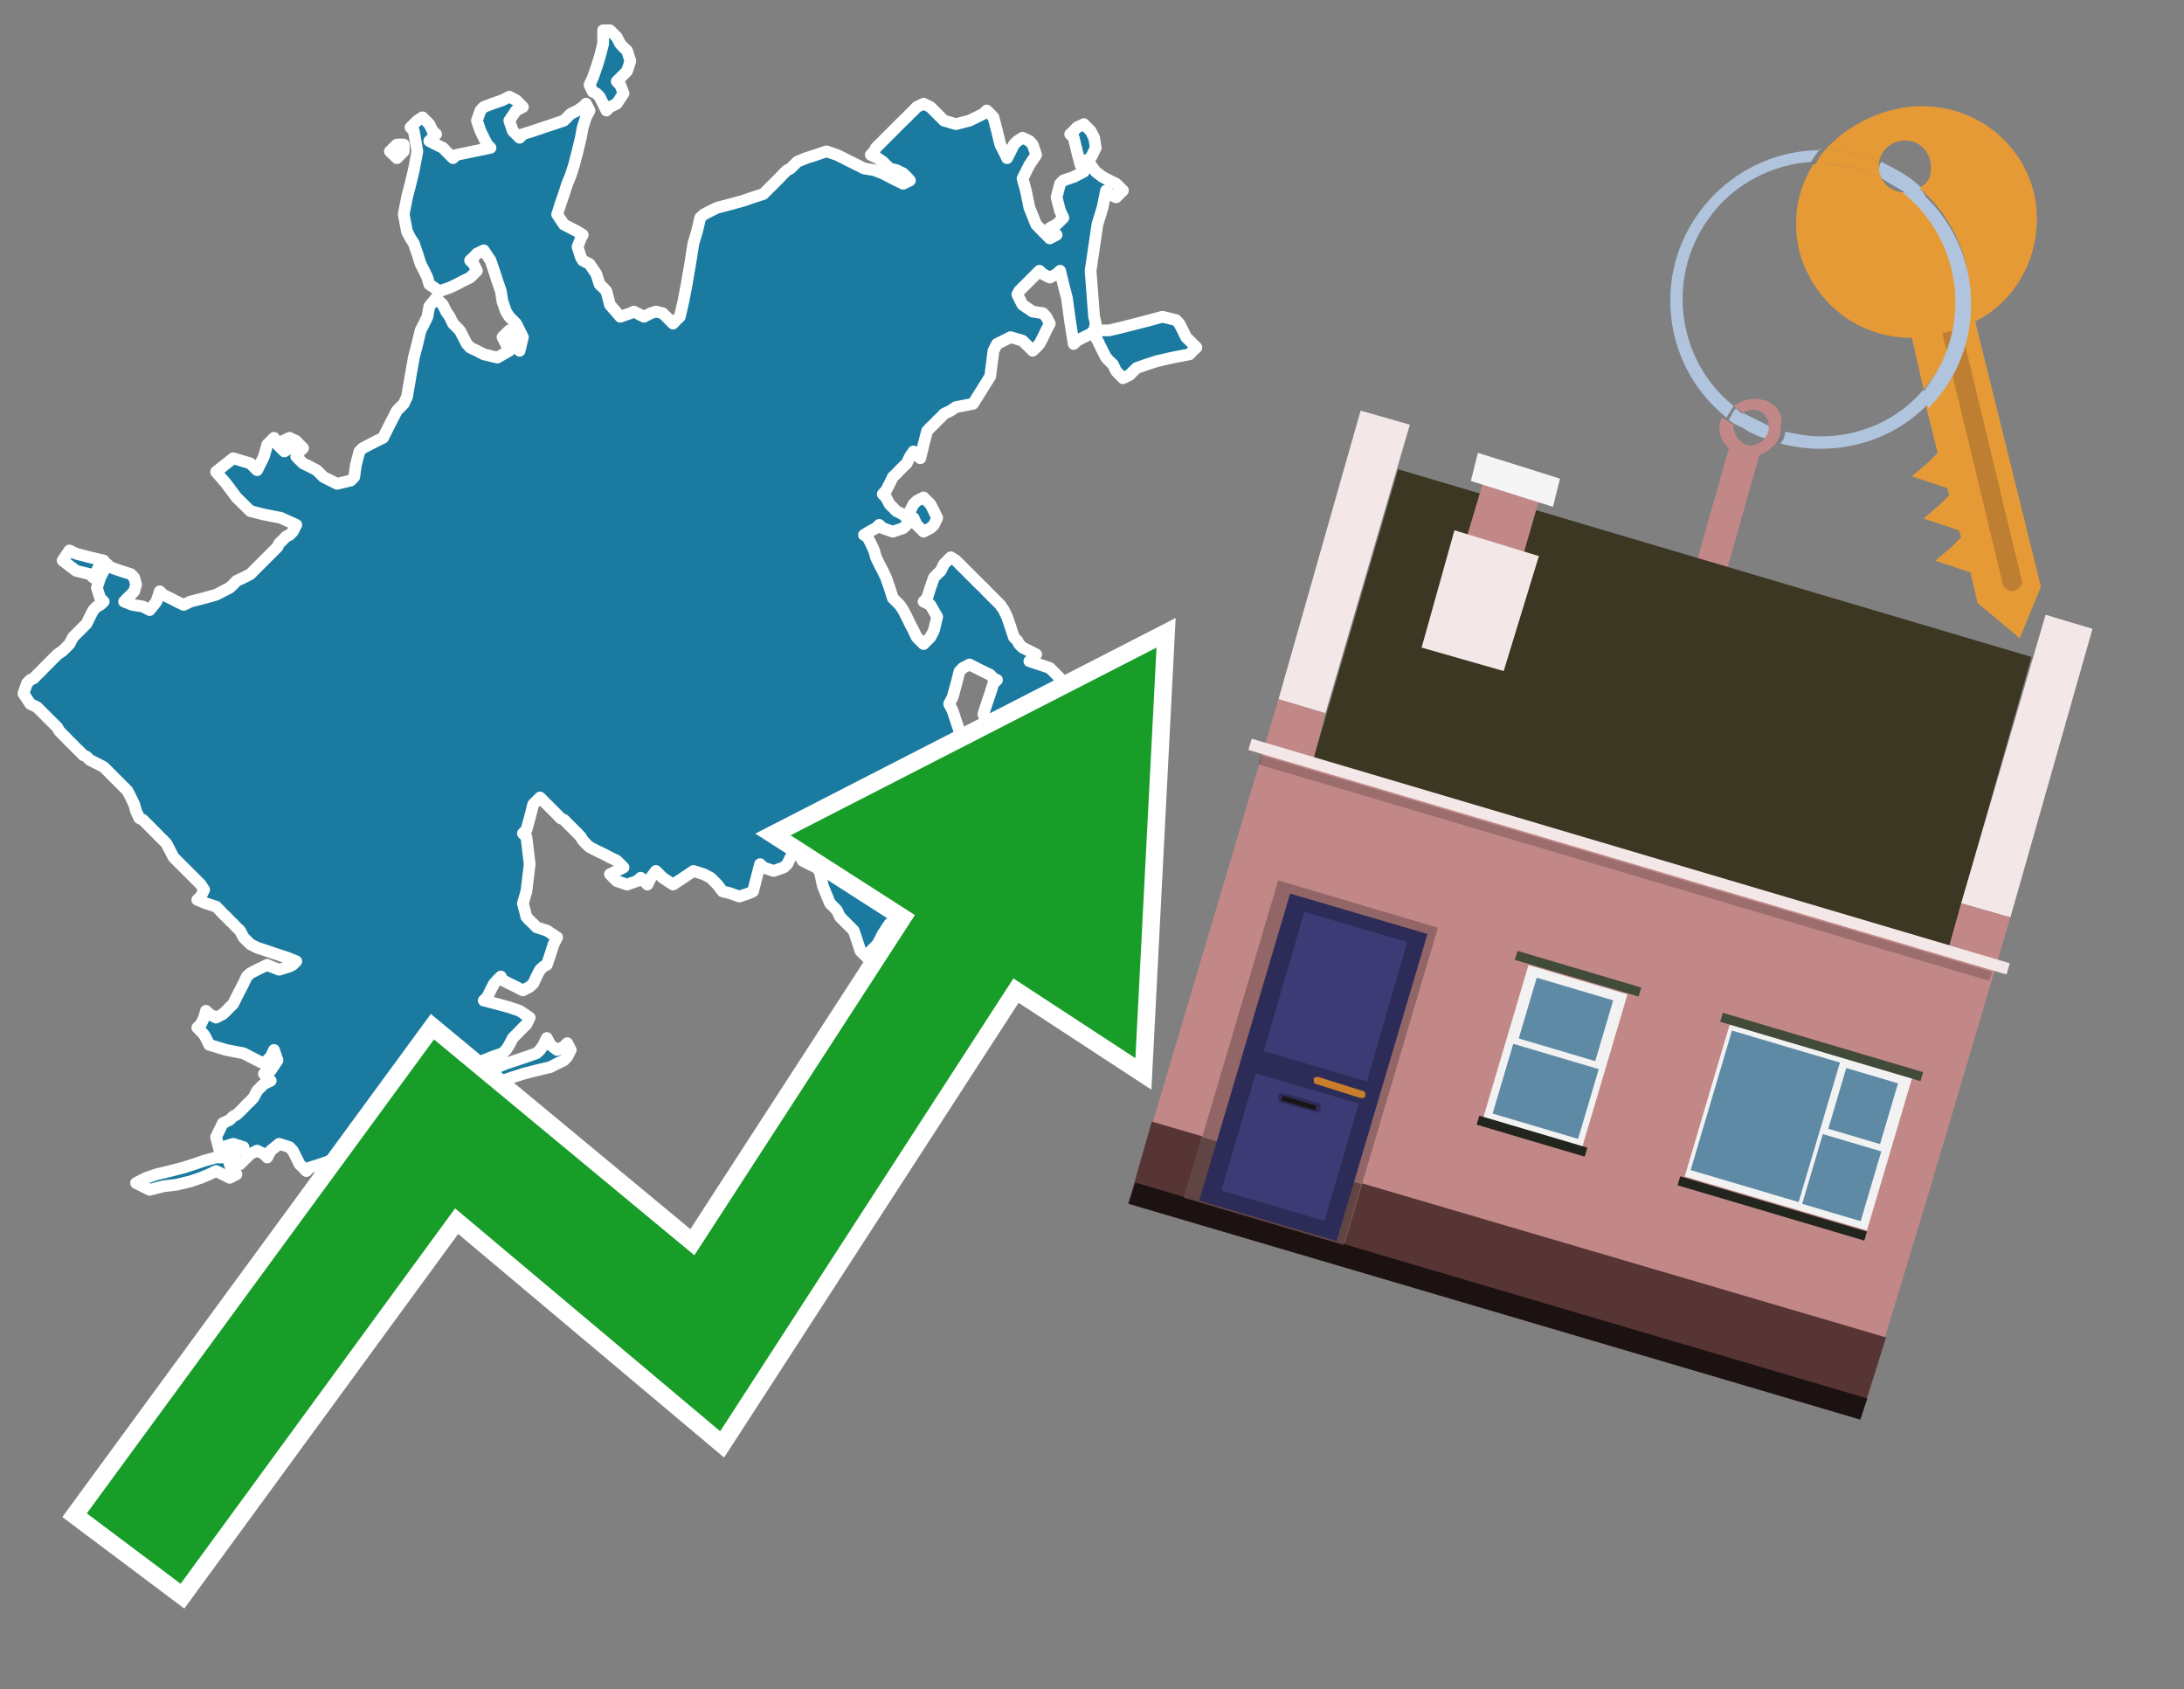 <?xml version="1.0" encoding="utf-8"?>
<!-- Generator: Adobe Illustrator 26.0.3, SVG Export Plug-In . SVG Version: 6.00 Build 0)  -->
<svg version="1.1" id="Text" xmlns="http://www.w3.org/2000/svg" xmlns:xlink="http://www.w3.org/1999/xlink" x="0px" y="0px"
	 width="93.1px" height="72px" viewBox="0 0 93.1 72" style="enable-background:new 0 0 93.1 72;" xml:space="preserve">
<rect x="0" y="0" width="93.1" height="72" fill="#808080" stroke="none"/>
<style type="text/css">
	.st0{fill:#1B7AA0;stroke:#FFFFFF;stroke-width:0.5;stroke-linejoin:round;}
	.st1{fill:none;stroke:#FFFFFF;stroke-width:1.5;stroke-miterlimit:10;}
	.st2{fill:#179D28;}
	.st3{fill:#E69A35;}
	.st4{fill:#B0C4DE;}
	.st5{fill:#C28888;}
	.st6{fill:#BF7F32;}
	.st7{fill-rule:evenodd;clip-rule:evenodd;fill:#3B3723;}
	.st8{fill-rule:evenodd;clip-rule:evenodd;fill:#F3E7E7;}
	.st9{fill-rule:evenodd;clip-rule:evenodd;fill:#C28888;}
	.st10{fill-rule:evenodd;clip-rule:evenodd;fill:#583535;}
	.st11{fill-rule:evenodd;clip-rule:evenodd;fill:#1D1212;}
	.st12{fill-rule:evenodd;clip-rule:evenodd;fill:#F5F5F5;}
	.st13{opacity:0.2;fill-rule:evenodd;clip-rule:evenodd;}
	.st14{fill-rule:evenodd;clip-rule:evenodd;fill:#926666;}
	.st15{fill-rule:evenodd;clip-rule:evenodd;fill:#614444;}
	.st16{fill:#2D2C58;}
	.st17{fill:#3C3B75;}
	.st18{fill:#C87E2C;}
	.st19{fill:#1A1515;}
	.st20{fill-rule:evenodd;clip-rule:evenodd;fill:#F2F2F2;}
	.st21{fill-rule:evenodd;clip-rule:evenodd;fill:#5F8AA5;}
	.st22{fill-rule:evenodd;clip-rule:evenodd;fill:#424A39;}
	.st23{fill-rule:evenodd;clip-rule:evenodd;fill:#21251D;}
</style>
<path class="st0" d="M9.79,49.62L9.94,49.91L10.08,50.05L9.79,50.2L9.5,50.05L9.21,49.91L8.92,50.05L8.56,50.2L8.12,50.35L7.54,50.49L6.96,50.56L6.38,50.71L5.8,50.42L6.23,50.2L6.67,50.05L7.25,49.91L7.83,49.76L8.27,49.62L8.7,49.47L9.21,49.33L9.79,49.33ZM4.27,24.04L4.13,24.33L3.98,24.62L3.83,24.47L3.25,24.33L2.67,23.89L2.96,23.46L3.25,23.6L3.83,23.75L4.42,23.89L4.42,24.04ZM17.21,6.45L16.92,6.74L16.62,6.45L16.92,6.16L17.21,6.16ZM46.49,7.03L46.71,7.32L47.0,7.54L47.29,7.69L47.58,7.83L47.87,8.12L47.58,8.41L47.29,8.27L47.15,8.12L47.0,8.85L46.78,9.57L46.49,11.54L46.64,13.5L46.71,13.79L46.64,14.08L46.49,14.23L46.2,14.37L45.91,14.52L45.77,14.66L45.62,13.72L45.48,12.7L45.33,12.12L45.19,11.54L45.04,11.68L44.75,11.83L44.46,11.68L44.31,11.54L44.17,11.68L44.02,11.83L43.88,11.97L43.73,12.12L43.59,12.26L43.44,12.41L43.37,12.55L43.44,12.7L43.59,12.99L44.02,13.28L44.46,13.35L44.6,13.5L44.75,13.79L44.6,14.08L44.46,14.37L44.31,14.66L44.17,14.81L44.02,14.95L43.88,14.81L43.73,14.66L43.59,14.52L43.08,14.37L42.5,14.66L42.35,14.95L42.21,16.04L41.48,17.21L40.75,17.35L40.53,17.5L40.24,17.64L40.1,17.79L39.95,17.93L39.81,18.08L39.66,18.22L39.52,18.37L39.37,18.95L39.23,19.53L39.08,19.39L38.94,19.24L38.79,19.46L38.65,19.75L38.5,19.89L38.35,20.04L38.21,20.19L38.06,20.33L37.92,20.62L37.77,20.91L37.63,21.06L37.77,21.2L37.92,21.49L38.21,21.78L38.5,21.93L38.65,22.07L38.79,22.22L38.65,22.37L38.5,22.51L38.06,22.66L37.63,22.51L37.48,22.37L37.34,22.51L37.05,22.66L36.83,22.8L36.97,22.87L37.12,23.16L37.26,23.46L37.34,23.75L37.48,24.04L37.63,24.33L37.77,24.62L37.92,25.05L38.06,25.49L38.21,25.64L38.35,25.78L38.5,26.0L38.65,26.29L38.79,26.58L38.94,26.87L39.08,27.16L39.37,27.45L39.66,27.16L39.81,26.87L39.95,26.29L39.66,25.78L39.37,25.64L39.52,25.49L39.66,25.05L39.81,24.62L39.95,24.47L40.1,24.33L40.24,24.04L40.53,23.75L40.75,23.89L40.9,24.04L41.04,24.18L41.19,24.33L41.33,24.47L41.48,24.62L41.62,24.76L41.77,24.91L41.92,25.05L42.06,25.2L42.21,25.35L42.35,25.49L42.5,25.64L42.64,25.78L42.79,26.0L42.93,26.29L43.08,26.73L43.22,27.16L43.37,27.31L43.44,27.45L43.59,27.6L43.88,27.74L44.17,27.89L44.02,28.03L43.88,28.18L44.31,28.32L44.75,28.47L44.9,28.62L45.04,28.76L45.19,28.91L45.33,29.2L45.48,29.42L45.62,29.71L45.48,30.0L45.33,30.43L45.19,30.87L45.04,31.16L44.9,31.45L44.75,31.74L44.6,32.03L44.46,31.6L44.17,31.16L43.88,31.45L43.73,31.74L43.59,32.18L43.44,32.54L43.37,32.39L43.08,32.25L42.79,32.18L42.93,32.03L43.08,31.45L42.93,30.87L42.79,31.3L42.5,31.74L42.21,31.3L42.06,30.87L41.92,30.43L42.06,30.0L42.21,29.56L42.35,29.12L42.5,28.98L42.35,28.91L42.21,28.76L41.92,28.62L41.62,28.47L41.33,28.32L41.04,28.47L40.9,28.62L40.75,29.2L40.61,29.71L40.46,30.0L40.61,30.29L40.75,30.72L40.9,31.16L41.04,31.45L41.19,31.74L41.33,32.03L41.19,32.25L41.04,32.39L41.19,32.54L41.33,32.69L41.48,32.83L41.62,32.98L41.77,33.12L41.92,33.85L42.06,34.57L42.21,34.87L41.26,35.08L40.24,35.37L40.39,35.67L40.46,35.81L40.9,35.96L41.33,35.81L41.48,35.67L41.62,35.96L41.77,36.25L41.92,36.1L42.06,35.96L42.21,36.54L42.06,37.12L41.92,37.77L42.21,38.5L42.5,41.19L42.21,43.95L41.92,44.17L41.62,44.46L41.33,44.39L41.04,44.24L40.75,44.39L40.61,44.46L40.46,43.95L40.39,43.37L40.24,42.79L39.52,42.21L38.79,41.7L38.94,41.12L39.08,40.97L38.94,40.82L38.79,39.95L38.94,39.08L39.08,38.64L38.94,38.21L38.79,38.5L38.65,38.79L38.5,38.94L38.35,39.08L38.21,39.23L37.92,39.37L37.63,39.81L37.41,40.24L37.12,40.53L36.97,40.82L36.83,40.68L36.68,40.53L36.54,40.1L36.39,39.66L36.25,39.52L36.1,39.37L35.96,39.23L35.81,39.08L35.67,38.79L35.38,38.5L35.08,37.77L34.94,37.12L34.79,36.97L34.5,36.83L34.21,36.68L34.14,36.54L33.99,36.39L33.85,36.25L33.7,36.54L33.56,36.83L33.41,36.97L32.98,37.12L32.54,36.97L32.4,36.83L32.25,37.41L32.1,37.99L31.96,38.06L31.52,38.21L31.09,38.06L30.8,37.99L30.58,37.7L30.29,37.41L30.0,37.26L29.56,37.12L29.13,37.41L28.69,37.7L28.25,37.41L27.96,37.12L27.74,37.41L27.6,37.7L27.45,37.55L27.31,37.41L27.16,37.55L26.73,37.7L26.29,37.55L26.15,37.41L26.0,37.26L26.29,37.12L26.58,36.97L26.44,36.83L26.29,36.68L26.0,36.54L25.71,36.39L25.42,36.25L25.13,36.1L24.98,35.96L24.84,35.81L24.76,35.67L24.62,35.52L24.47,35.37L24.33,35.23L24.18,35.08L24.04,34.94L23.89,34.87L23.75,34.72L23.6,34.57L23.46,34.43L23.31,34.28L23.17,34.14L23.02,33.99L22.87,34.14L22.73,34.28L22.58,34.87L22.44,35.37L22.29,35.52L22.44,35.67L22.58,36.83L22.44,37.99L22.29,38.5L22.44,39.08L22.58,39.23L22.73,39.37L22.87,39.52L23.31,39.66L23.75,39.95L23.6,40.24L23.46,40.68L23.31,41.12L23.17,41.19L23.02,41.33L22.87,41.62L22.73,41.92L22.58,42.06L22.29,42.21L22.0,42.06L21.71,41.92L21.42,41.77L21.35,41.62L21.2,41.77L21.06,41.92L20.91,42.21L20.77,42.5L20.62,42.64L21.2,42.79L21.71,42.93L22.15,43.08L22.58,43.37L22.44,43.66L22.29,43.8L22.15,43.95L22.0,44.1L21.86,44.24L21.71,44.53L21.57,44.75L21.42,44.89L20.99,45.04L20.62,45.19L20.33,45.33L20.04,45.48L20.62,45.62L21.2,45.48L21.57,45.33L22.0,45.19L22.44,45.04L22.87,44.89L23.02,44.75L23.17,44.53L23.31,44.24L23.46,44.53L23.75,44.75L24.04,44.6L24.18,44.46L24.33,44.75L24.18,45.04L24.04,45.19L23.75,45.33L23.46,45.48L22.87,45.62L22.29,45.77L21.86,45.91L21.42,46.06L20.99,46.2L20.62,46.86L20.19,47.58L19.75,47.73L19.31,47.87L18.88,48.02L18.51,48.16L18.08,48.31L17.64,48.46L17.21,48.6L17.06,48.75L16.92,48.89L16.77,49.04L16.62,49.18L16.19,49.33L15.75,49.04L15.9,48.75L16.04,48.6L16.33,48.46L16.62,48.31L16.19,48.16L15.75,48.31L15.61,48.46L15.46,48.75L15.32,49.04L15.17,49.18L14.59,49.33L14.08,49.47L13.65,49.62L13.21,49.76L13.06,49.91L12.92,49.76L12.77,49.62L12.63,49.33L12.48,49.04L12.34,48.89L11.9,48.75L11.54,49.04L11.39,49.33L11.25,49.18L10.96,49.04L10.67,49.18L10.52,49.33L10.38,49.47L10.23,49.62L10.08,49.47L9.94,49.33L9.79,49.18L10.08,49.04L10.38,48.89L9.94,48.75L9.5,48.89L9.36,49.04L9.21,48.46L9.5,47.87L9.79,47.73L9.94,47.58L10.08,47.51L10.23,47.37L10.38,47.22L10.52,47.07L10.67,46.93L10.81,46.78L10.96,46.49L11.25,46.2L11.54,46.06L11.39,45.91L11.25,45.77L11.54,45.62L11.83,45.19L11.68,44.75L11.54,45.04L11.25,45.33L10.96,45.19L10.67,45.04L10.38,44.89L9.65,44.75L8.92,44.53L8.78,44.24L8.7,44.1L8.56,43.95L8.41,43.8L8.56,43.66L8.7,43.37L8.78,43.08L8.92,43.22L9.21,43.37L9.5,43.22L9.65,43.08L9.79,42.93L9.94,42.79L10.08,42.5L10.23,42.21L10.38,41.92L10.52,41.62L10.67,41.48L10.96,41.33L11.25,41.19L11.39,41.12L11.54,41.19L11.9,41.33L12.34,41.19L12.48,41.12L12.63,40.97L12.26,40.82L11.83,40.68L11.39,40.53L10.96,40.39L10.67,40.24L10.38,39.95L10.23,39.66L10.08,39.52L9.94,39.37L9.79,39.23L9.65,39.08L9.5,38.94L9.36,38.79L9.21,38.64L8.78,38.5L8.41,38.35L8.56,38.21L8.7,37.92L8.56,37.7L8.41,37.55L8.27,37.41L8.12,37.26L7.98,37.12L7.83,36.97L7.69,36.83L7.54,36.68L7.4,36.54L7.25,36.25L7.1,35.96L6.96,35.81L6.81,35.67L6.67,35.52L6.52,35.37L6.38,35.23L6.23,35.08L6.09,34.94L5.94,34.87L5.8,34.57L5.72,34.28L5.58,33.99L5.43,33.7L5.29,33.56L5.14,33.41L5.0,33.27L4.85,33.12L4.71,32.98L4.56,32.83L4.42,32.69L4.13,32.54L3.83,32.39L3.69,32.25L3.54,32.18L3.4,32.03L3.25,31.89L3.11,31.74L2.96,31.6L2.82,31.45L2.67,31.3L2.53,31.16L2.45,31.01L2.31,30.87L2.16,30.72L2.02,30.58L1.87,30.43L1.73,30.29L1.58,30.14L1.29,30.0L1.0,29.56L1.15,29.12L1.29,28.98L1.44,28.91L1.58,28.76L1.73,28.62L1.87,28.47L2.02,28.32L2.16,28.18L2.31,28.03L2.45,27.89L2.67,27.74L2.96,27.45L3.11,27.16L3.25,27.02L3.4,26.87L3.54,26.73L3.69,26.58L3.83,26.29L3.98,26.0L4.13,25.85L4.27,25.78L4.42,25.64L4.27,25.49L4.13,25.05L4.27,24.62L4.42,24.33L4.56,24.04L4.71,24.18L5.14,24.33L5.58,24.47L5.72,24.62L5.8,24.91L5.72,25.2L5.58,25.35L5.43,25.49L5.29,25.64L5.65,25.78L6.09,25.85L6.38,26.0L6.67,25.64L6.81,25.2L6.96,25.35L7.25,25.49L7.54,25.64L7.83,25.78L8.12,25.64L8.7,25.49L9.21,25.35L9.5,25.2L9.79,25.05L9.94,24.91L10.08,24.76L10.38,24.62L10.67,24.47L10.81,24.33L10.96,24.18L11.1,24.04L11.25,23.89L11.39,23.75L11.54,23.6L11.68,23.46L11.83,23.31L11.9,23.16L12.05,23.02L12.19,22.87L12.34,22.8L12.48,22.66L12.63,22.37L11.97,22.07L11.25,21.93L10.67,21.78L10.08,21.2L9.65,20.62L9.21,20.11L9.94,19.53L10.67,19.75L10.96,20.04L11.25,19.46L11.39,18.95L11.54,18.8L11.68,18.66L11.83,18.95L12.12,19.24L12.34,19.1L12.19,18.95L12.05,18.8L12.34,18.66L12.63,18.8L12.77,18.95L12.92,19.1L12.77,19.24L12.63,19.46L12.92,19.75L13.21,19.89L13.5,20.04L13.79,20.33L14.37,20.62L14.95,20.48L15.1,20.33L15.17,19.82L15.32,19.24L15.46,19.1L15.75,18.95L16.04,18.8L16.33,18.66L16.62,18.08L16.92,17.5L17.21,17.21L17.35,16.91L17.5,16.04L17.64,15.24L17.79,14.66L17.93,14.08L18.08,13.79L18.22,13.5L18.3,13.06L18.59,12.7L18.88,12.99L19.02,13.28L19.17,13.5L19.31,13.79L19.46,13.94L19.6,14.08L19.75,14.37L19.9,14.66L20.04,14.81L20.33,14.95L20.62,15.1L21.2,15.24L21.71,14.95L21.57,14.66L21.42,14.37L21.71,14.08L22.0,14.52L22.15,14.95L22.29,14.37L22.0,13.79L21.71,13.5L21.57,13.28L21.42,12.85L21.35,12.41L21.2,11.97L21.06,11.54L20.91,11.1L20.62,10.67L20.33,10.81L20.19,10.96L20.04,11.1L20.19,11.25L20.33,11.54L20.04,11.83L19.75,11.97L19.46,12.12L19.17,12.26L18.73,12.41L18.3,12.12L18.22,11.83L18.08,11.54L17.93,11.25L17.79,10.81L17.64,10.37L17.5,10.16L17.35,9.87L17.21,9.14L17.35,8.41L17.5,7.83L17.64,7.25L17.79,6.45L17.64,5.58L17.5,5.43L17.64,5.29L17.79,5.14L18.01,5.0L18.3,5.29L18.44,5.58L18.59,5.72L18.44,5.87L18.3,6.01L18.59,6.16L18.88,6.3L19.02,6.45L19.17,6.6L19.31,6.74L19.46,6.6L20.19,6.45L20.91,6.3L20.77,6.16L20.62,5.87L20.48,5.58L20.33,5.14L20.48,4.71L20.62,4.56L20.99,4.42L21.42,4.27L21.71,4.12L22.0,4.27L22.15,4.42L22.29,4.56L22.0,4.71L21.71,5.14L21.86,5.58L22.0,5.72L22.15,5.87L22.29,5.72L22.73,5.58L23.17,5.43L23.6,5.29L24.04,5.14L24.18,5.0L24.33,4.85L24.62,4.71L24.84,4.56L24.98,4.42L25.13,4.71L24.98,5.0L24.84,5.43L24.76,5.87L24.62,6.45L24.47,7.03L24.33,7.47L24.18,7.83L24.04,8.27L23.89,8.7L23.75,9.14L24.04,9.57L24.33,9.72L24.62,9.87L24.84,10.01L24.76,10.16L24.62,10.52L24.76,10.96L24.84,11.1L25.13,11.25L25.42,11.68L25.56,12.12L25.71,12.26L25.85,12.41L26.0,12.99L26.44,13.5L26.87,13.35L27.02,13.28L27.16,13.35L27.45,13.5L27.74,13.35L27.96,13.28L28.25,13.35L28.4,13.5L28.54,13.64L28.69,13.79L28.83,13.64L28.98,13.5L29.13,12.85L29.27,12.12L29.42,11.25L29.56,10.37L29.71,9.87L29.85,9.28L30.0,9.14L30.29,8.99L30.58,8.85L31.16,8.7L31.67,8.56L32.1,8.41L32.54,8.27L32.69,8.12L32.83,7.98L32.98,7.83L33.12,7.69L33.27,7.54L33.41,7.39L33.56,7.25L33.7,7.18L33.85,7.03L33.99,6.89L34.36,6.74L34.79,6.6L35.23,6.45L35.67,6.6L35.96,6.74L36.25,6.89L36.54,7.03L36.83,7.18L37.26,7.25L37.63,7.39L37.92,7.54L38.21,7.69L38.5,7.83L38.79,7.69L38.65,7.54L38.5,7.39L38.21,7.25L37.92,7.18L37.77,7.03L37.63,6.89L37.41,6.74L37.12,6.6L37.26,6.45L37.34,6.3L37.48,6.16L37.63,6.01L37.77,5.87L37.92,5.72L38.06,5.58L38.21,5.43L38.35,5.29L38.5,5.14L38.65,5.0L38.79,4.85L38.94,4.71L39.08,4.56L39.37,4.42L39.66,4.56L39.81,4.71L39.95,4.85L40.1,5.0L40.24,5.14L40.75,5.29L41.33,5.14L41.62,5.0L41.92,4.85L42.06,4.71L42.21,4.85L42.35,5.0L42.5,5.58L42.64,6.16L42.79,6.45L42.93,6.74L43.08,6.45L43.22,6.16L43.37,6.01L43.59,5.87L43.88,6.01L44.02,6.16L44.17,6.6L43.88,7.03L43.59,7.61L43.73,8.12L43.88,8.85L44.17,9.57L44.46,9.87L44.75,10.16L45.04,10.01L44.9,9.87L44.75,9.72L45.04,9.57L45.33,9.28L45.19,8.99L45.04,8.41L45.19,7.83L45.33,7.69L45.77,7.54L46.2,7.32L46.2,7.03ZM42.79,34.14L42.64,34.28L42.5,34.14L42.35,33.99L42.21,33.56L42.35,33.12L42.5,32.98L42.64,32.83L42.79,32.98L42.93,33.12L43.08,33.56L42.93,33.99L42.79,33.99ZM38.79,21.78L38.94,21.49L39.08,21.35L39.37,21.2L39.66,21.49L39.81,21.78L39.95,22.07L39.81,22.37L39.66,22.51L39.37,22.66L39.08,22.37L38.94,22.07L38.79,22.07ZM26.0,1.29L26.29,1.58L26.44,1.87L26.58,2.02L26.73,2.16L26.87,2.6L26.73,3.03L26.58,3.18L26.44,3.32L26.29,3.47L26.44,3.62L26.58,3.98L26.29,4.42L26.0,4.56L25.85,4.71L25.71,4.42L25.56,4.12L25.42,3.98L25.27,3.91L25.13,3.62L25.27,3.32L25.42,2.89L25.56,2.45L25.71,1.87L25.71,1.29ZM46.06,7.03L45.91,6.45L45.77,5.87L45.62,5.72L45.77,5.58L45.91,5.43L46.2,5.29L46.49,5.58L46.64,5.87L46.71,6.3L46.49,6.74L46.2,6.89L46.2,7.03ZM47.29,14.08L47.87,13.94L48.46,13.79L49.04,13.64L49.55,13.5L50.13,13.64L50.27,13.79L50.42,14.08L50.56,14.37L50.71,14.52L50.85,14.66L51.0,14.81L50.85,14.95L50.71,15.1L49.98,15.24L49.33,15.39L48.89,15.53L48.46,15.68L48.31,15.82L48.17,15.97L47.87,16.12L47.58,15.82L47.44,15.53L47.29,15.39L47.15,15.24L47.0,14.95L46.86,14.66L46.71,14.37L46.71,14.08Z"/>
<polygon class="st1" points="49.3,27.6 33.7,35.6 39,39 29.6,53.5 18.5,44.3 3.7,64.5 7.7,67.5 19.4,51.5 30.7,61 43.2,41.7 
	48.4,45.1 "/>
<polygon class="st2" points="49.3,27.6 33.7,35.6 39,39 29.6,53.5 18.5,44.3 3.7,64.5 7.7,67.5 19.4,51.5 30.7,61 43.2,41.7 
	48.4,45.1 "/>
<path class="st3" d="M80.2,7.6c0-0.1-0.1-0.2-0.1-0.3c0-0.1,0-0.3,0-0.4c-0.7-0.3-1.5-0.5-2.3-0.5c-0.2,0.2-0.3,0.4-0.4,0.6
	c0.1,0,0.2,0,0.3,0C78.5,7,79.4,7.2,80.2,7.6z"/>
<path class="st4" d="M77.6,6.4c-3.5,0-6.4,2.9-6.4,6.4c0,2,0.9,3.8,2.4,5c0.1-0.2,0.2-0.3,0.3-0.5c-2.5-2-2.9-5.7-0.9-8.2
	c1-1.3,2.6-2.1,4.2-2.2c0.1-0.2,0.3-0.4,0.4-0.6V6.4z"/>
<path class="st3" d="M84.2,13.7c2-1,3-3.3,2.5-5.5C86,5.5,83.3,4,80.6,4.7c-1.1,0.3-2.1,0.9-2.8,1.7c0.8,0,1.6,0.2,2.3,0.5
	c0.1-0.6,0.7-1,1.3-0.9c0.6,0.1,1,0.7,0.9,1.3c0,0.3-0.2,0.6-0.5,0.7c2.7,2.3,2.9,6.4,0.6,9c-0.1,0.1-0.2,0.2-0.3,0.3l0.5,2
	l-0.4,0.4l-0.7,0.6l0.9,0.3l0.6,0.2l0.1,0.3l-0.4,0.4L82,22.1l0.9,0.3l0.6,0.2l0.1,0.3l-0.4,0.4l-0.7,0.6l0.9,0.3l0.6,0.2l0.3,1.3
	l1.8,1.5L87,25L84.2,13.7z"/>
<path class="st3" d="M81.2,8.2c-0.4,0-0.8-0.2-1-0.6C79.4,7.2,78.5,7,77.6,7c-0.1,0-0.2,0-0.3,0c-0.7,1.1-0.9,2.4-0.6,3.7
	c0.6,2.2,2.5,3.7,4.8,3.7l0.5,2.2c2.1-2.4,1.9-6.1-0.6-8.2C81.3,8.3,81.2,8.3,81.2,8.2z"/>
<path class="st4" d="M74.1,18.1c0.4,0.3,0.8,0.5,1.2,0.6c0.1-0.1,0.2-0.3,0.2-0.5l0,0c-0.4-0.2-0.8-0.4-1.2-0.6
	C74.2,17.8,74.1,17.9,74.1,18.1z"/>
<path class="st4" d="M74.4,17.7c-0.2-0.1-0.3-0.2-0.4-0.3c-0.1,0.1-0.2,0.3-0.3,0.5c0.1,0.1,0.3,0.2,0.5,0.3
	C74.1,17.9,74.2,17.8,74.4,17.7z"/>
<path class="st5" d="M74.8,17c-0.3,0-0.6,0.1-0.9,0.3c0.1,0.1,0.3,0.2,0.4,0.3c0.3-0.2,0.8-0.2,1,0.2c0.1,0.1,0.1,0.3,0.1,0.4l0,0
	c0,0.4-0.3,0.7-0.7,0.8c-0.4,0-0.7-0.3-0.8-0.7c0,0,0,0,0-0.1v-0.1c-0.2-0.1-0.3-0.2-0.5-0.3c-0.2,0.4-0.1,1,0.3,1.3l-1.7,6l1.3,0.3
	l1.7-6c0.3-0.1,0.5-0.3,0.7-0.5c0.1-0.2,0.2-0.3,0.2-0.5c0-0.1,0-0.1,0-0.2C76.1,17.5,75.5,17,74.8,17z"/>
<path class="st6" d="M86,25.1l-0.2,0.1c-0.2,0-0.3-0.1-0.4-0.2l0,0l-2.6-10.8l0.8-0.2l2.6,10.8C86.2,24.9,86.1,25.1,86,25.1L86,25.1
	z"/>
<path class="st4" d="M80.1,7.3c0,0.1,0.1,0.2,0.1,0.3c0.3,0.2,0.7,0.4,1,0.6c0.1,0,0.2,0,0.3,0c0.1,0,0.3-0.1,0.4-0.2
	c-0.5-0.5-1.1-0.8-1.7-1.1C80.1,7,80.1,7.2,80.1,7.3z"/>
<path class="st4" d="M77.6,18.6c-0.5,0-1-0.1-1.5-0.2c0,0.2-0.1,0.4-0.2,0.5c2.2,0.6,4.7,0,6.3-1.7L82,16.6
	C80.9,17.9,79.3,18.6,77.6,18.6z"/>
<path class="st4" d="M81.8,8c-0.1,0.1-0.2,0.1-0.4,0.2c-0.1,0-0.2,0-0.3,0c2.5,2,3,5.6,1.1,8.2c-0.1,0.1-0.1,0.2-0.2,0.3l0.2,0.7
	c2.5-2.5,2.4-6.6-0.1-9C82,8.2,81.9,8.1,81.8,8L81.8,8z"/>
<g>
	<polygon class="st7" points="83.1,40.3 56,32.3 59.6,20 86.6,28 83.1,40.3 	"/>
	<polygon class="st8" points="85.7,39.1 83.6,38.5 87.2,26.2 89.2,26.8 85.7,39.1 	"/>
	<polygon class="st8" points="56.5,30.4 54.5,29.8 58,17.5 60.1,18.1 56.5,30.4 	"/>
	<polygon class="st9" points="82.2,50.9 85.7,39.1 83.6,38.5 83.1,40.3 56,32.3 56.5,30.4 54.5,29.8 49,48.3 80.2,57.5 	"/>
	<polygon class="st10" points="79.3,60.5 80.4,57 49.1,47.8 48.1,51.3 79.3,60.5 	"/>
	<polygon class="st11" points="79.3,60.5 79.6,59.6 48.4,50.4 48.1,51.3 79.3,60.5 	"/>
	<polygon class="st9" points="65.7,21 63.3,20.3 62.4,23.3 64.8,24.1 65.7,21 	"/>
	<polygon class="st12" points="66.5,20.4 63,19.3 62.7,20.5 66.2,21.6 66.5,20.4 	"/>
	
		<rect x="52.6" y="36.3" transform="matrix(-0.959 -0.284 0.284 -0.959 125.669 91.284)" class="st8" width="33.7" height="0.5"/>
	
		<rect x="53.1" y="36.7" transform="matrix(-0.959 -0.284 0.284 -0.959 125.302 92.08)" class="st13" width="32.5" height="0.4"/>
	<polygon class="st8" points="65.6,23.7 62,22.6 60.6,27.6 64.1,28.6 65.6,23.7 	"/>
	<g>
		
			<rect x="52.3" y="38.3" transform="matrix(-0.959 -0.284 0.284 -0.959 96.599 104.548)" class="st14" width="7.1" height="14"/>
		
			<rect x="50.7" y="49.4" transform="matrix(0.959 0.284 -0.284 0.959 16.632 -13.321)" class="st15" width="7.1" height="2.7"/>
		<g transform="matrix( 0.861, 0, 0, 0.861, 2148,666.7) ">
			<g>
				<g>
					<g id="Symbol_9_0_Layer2_0_MEMBER_8_MEMBER_12_MEMBER_0_FILL_00000093865004065132929740000008290924546830182040_">
						<path class="st16" d="M-2424.1-728.1l-6.8-2l-4.5,15.2l6.8,2L-2424.1-728.1z"/>
					</g>
				</g>
			</g>
		</g>
		<g transform="matrix( 0.861, 0, 0, 0.861, 2148,666.7) ">
			<g>
				<g id="Symbol_9_0_Layer2_0_MEMBER_8_MEMBER_12_MEMBER_1_MEMBER_1_FILL_89_">
					<path class="st17" d="M-2430.2-729.2l-2,6.9l5.1,1.5l2-6.9L-2430.2-729.2z"/>
				</g>
			</g>
		</g>
		<g transform="matrix( 0.861, 0, 0, 0.861, 2148,666.7) ">
			<g>
				<g id="Symbol_9_0_Layer2_0_MEMBER_8_MEMBER_12_MEMBER_1_MEMBER_1_FILL_33_">
					<path class="st17" d="M-2432.6-721.2l-1.7,5.8l5.1,1.5l1.7-5.8L-2432.6-721.2z"/>
				</g>
			</g>
		</g>
		<path class="st18" d="M58.1,46.5l-1.9-0.6c-0.1,0-0.2,0-0.2,0.1l0,0c0,0.1,0,0.2,0.1,0.2l1.9,0.6c0.1,0,0.2,0,0.2-0.1l0,0
			C58.2,46.6,58.2,46.5,58.1,46.5z"/>
		<path class="st16" d="M56.1,47.4L54.6,47c-0.1,0-0.1-0.1-0.1-0.2l0-0.1c0-0.1,0.1-0.1,0.2-0.1l1.5,0.4c0.1,0,0.1,0.1,0.1,0.2
			l0,0.1C56.2,47.4,56.1,47.5,56.1,47.4z"/>
		
			<rect x="54.6" y="46.9" transform="matrix(0.959 0.284 -0.284 0.959 15.632 -13.782)" class="st19" width="1.5" height="0.2"/>
	</g>
	<g>
		
			<rect x="72.6" y="44.6" transform="matrix(0.959 0.284 -0.284 0.959 16.791 -19.771)" class="st20" width="8.1" height="6.8"/>
		<g>
			
				<rect x="72.2" y="45.2" transform="matrix(0.284 -0.959 0.959 0.284 8.218 106.272)" class="st21" width="6.2" height="4.8"/>
			
				<rect x="78.1" y="46" transform="matrix(0.284 -0.959 0.959 0.284 11.642 109.942)" class="st21" width="2.7" height="2.3"/>
			
				<rect x="77" y="48.9" transform="matrix(0.284 -0.959 0.959 0.284 8.06 111.263)" class="st21" width="3.1" height="2.6"/>
		</g>
		
			<rect x="73.2" y="44.4" transform="matrix(0.959 0.284 -0.284 0.959 15.855 -20.202)" class="st22" width="8.9" height="0.4"/>
		
			<rect x="71.4" y="51.3" transform="matrix(0.959 0.284 -0.284 0.959 17.722 -19.341)" class="st23" width="8.3" height="0.4"/>
	</g>
	<g>
		
			<rect x="64.1" y="41.6" transform="matrix(0.959 0.284 -0.284 0.959 15.498 -16.967)" class="st20" width="4.4" height="6.8"/>
		<g>
			
				<rect x="65.4" y="41.7" transform="matrix(0.284 -0.959 0.959 0.284 6.177 95.135)" class="st21" width="2.7" height="3.4"/>
			
				<rect x="64.3" y="44.6" transform="matrix(0.284 -0.959 0.959 0.284 2.595 96.457)" class="st21" width="3.1" height="3.8"/>
		</g>
		
			<rect x="64.5" y="41.3" transform="matrix(0.959 0.284 -0.284 0.959 14.563 -17.398)" class="st22" width="5.5" height="0.4"/>
		
			<rect x="62.9" y="48.2" transform="matrix(0.959 0.284 -0.284 0.959 16.429 -16.538)" class="st23" width="4.8" height="0.4"/>
	</g>
</g>
</svg>
